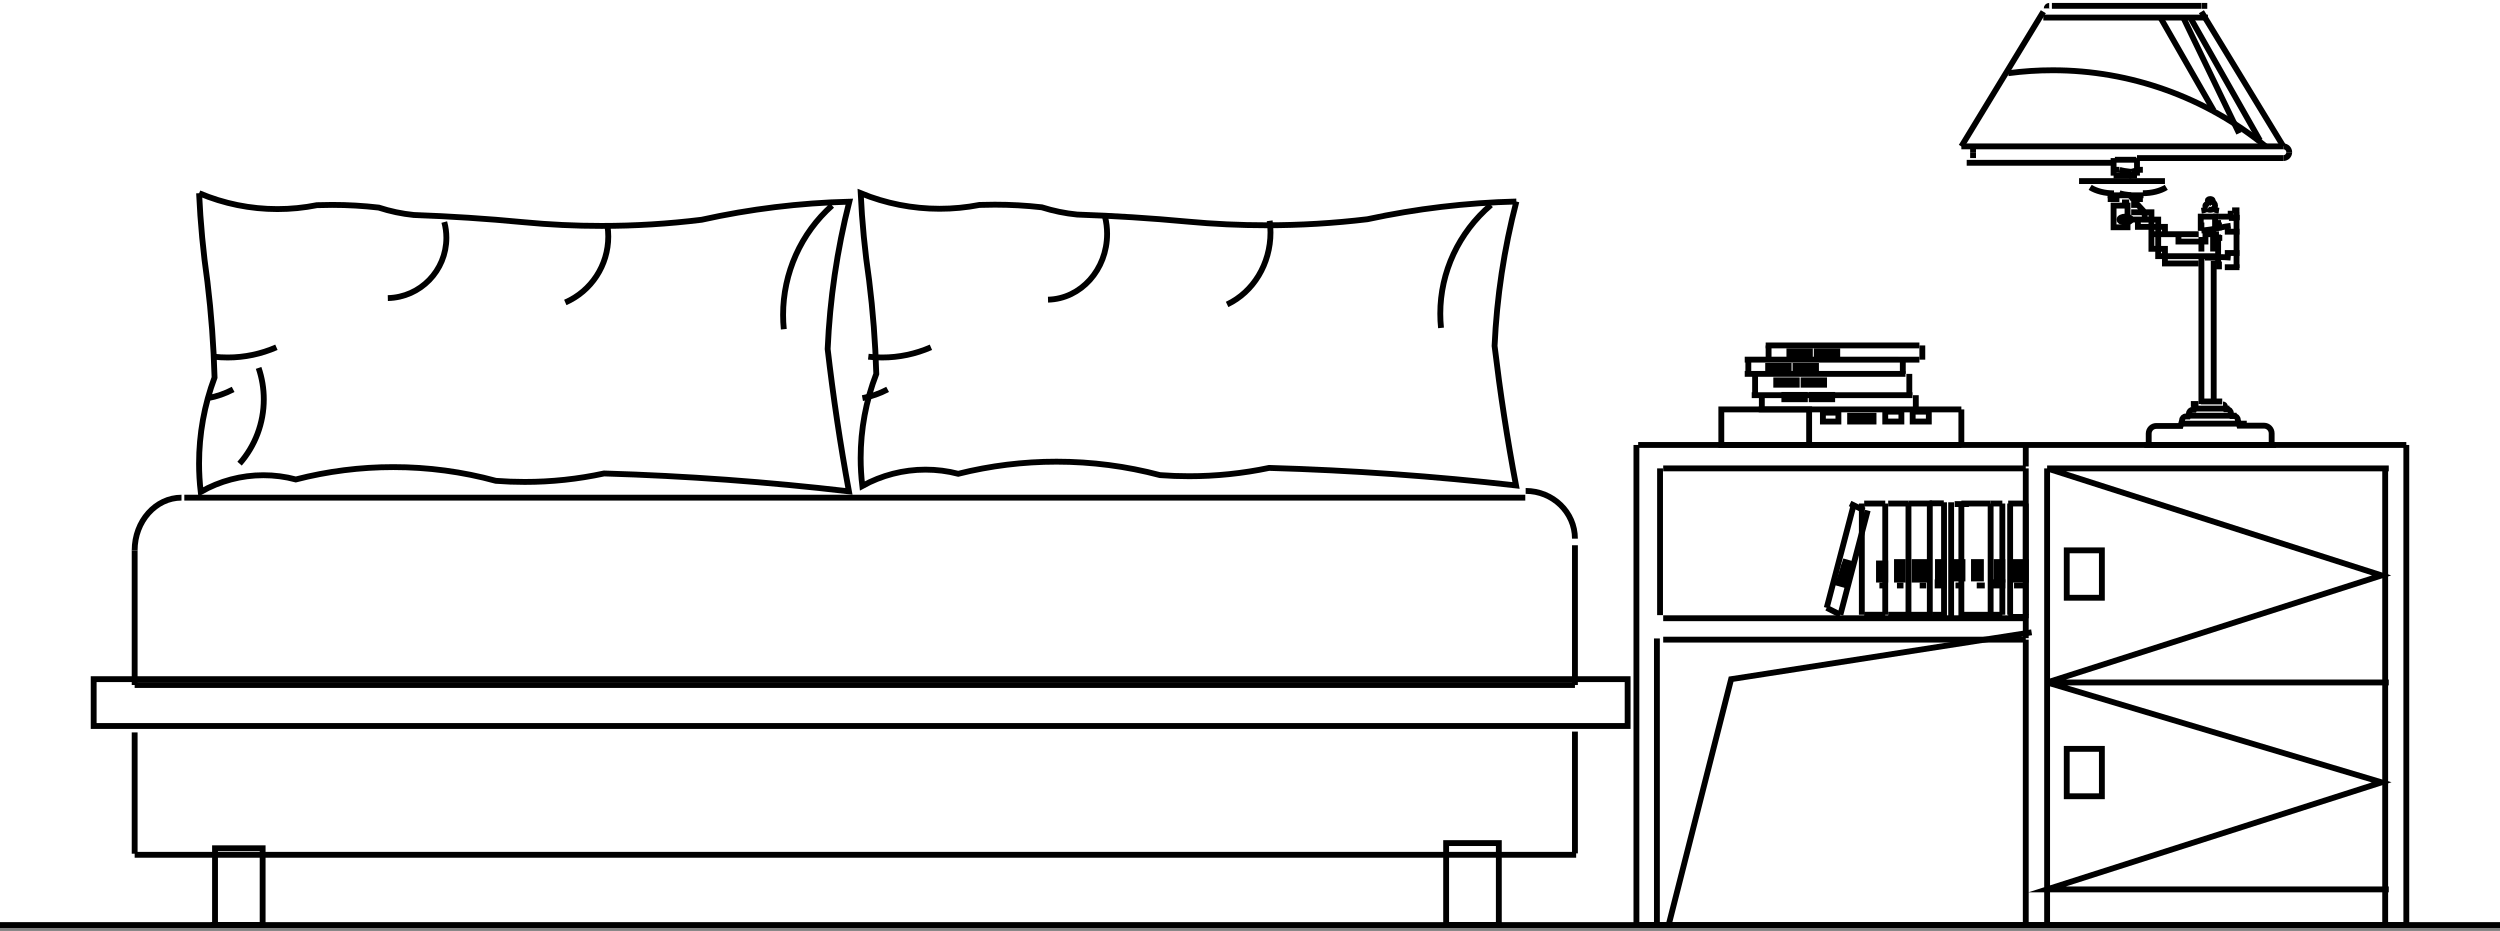 <svg width="427" height="159" viewBox="0 0 427 159" fill="none" xmlns="http://www.w3.org/2000/svg">
<rect x="0" y="0" width="427" height="159" fill="#808080" stroke="none"/>
<rect width="427" height="158" fill="white"/>
<path d="M326.647 67.498H300.389M300.389 69.928H326.647M308.742 69.928H335M335 76H308.742M325.452 63.857H299.194M299.194 67.498H325.452M324.258 61.426H298M298 63.857H324.258M327.837 59H301.579M301.579 61.43H327.837" stroke="black" stroke-miterlimit="10"/>
<path d="M320 71H316V72H320V71Z" stroke="black" stroke-miterlimit="10"/>
<path d="M300.921 67.498V69.928M299.77 63.857V67.498M298.615 61.426V63.857M302.075 59V61.43M309 76V69.928H294V76H309Z" stroke="black" stroke-miterlimit="10"/>
<path d="M305.626 60V60.744H306.923V60H305.626ZM307.832 60V60.744H309.128V60H307.832ZM312.506 60V60.744H313.802V60H312.506ZM310.3 60V60.744H311.597V60H310.3ZM302 62.482V63.226H303.297V62.482H302ZM304.205 62.482V63.226H305.502V62.482H304.205ZM308.875 62.482V63.226H310.172V62.482H308.875ZM306.67 62.482V63.226H307.967V62.482H306.67ZM303.381 64.964V65.709H304.678V64.964H303.381ZM305.586 64.964V65.709H306.883V64.964H305.586ZM310.256 64.964V65.709H311.553V64.964H310.256ZM308.051 64.964V65.709H309.348V64.964H308.051ZM304.766 67.447V68.191H306.062V67.447H304.766ZM306.971 67.447V68.191H308.267V67.447H306.971ZM311.641 67.447V68.191H312.938V67.447H311.641ZM309.436 67.447V68.191H310.733V67.447H309.436ZM314 70.48V72H311.352V70.48H314Z" stroke="black" stroke-miterlimit="10"/>
<path d="M327.22 69.93V67.5M335 69.93V76M326.112 67.5V63.859M325 63.859V61.43M328.332 61.43V59" stroke="black" stroke-miterlimit="10"/>
<path d="M350 1C349.764 1 349.573 1.195 349.573 1.436M324.757 70.315V72H322V70.315H324.757ZM329.443 70.315V72H326.686V70.315H329.443Z" stroke="black" stroke-miterlimit="10"/>
<path d="M349 2L335 25" stroke="black" stroke-miterlimit="10"/>
<path d="M337 25C337 25 337 25.446 337 26" stroke="black" stroke-miterlimit="10"/>
<path d="M337 26C337 26.554 337 27 337 27" stroke="black" stroke-miterlimit="10"/>
<path d="M390 25H335M382.499 39.572H379.997M382.499 43.214H379.997M382.499 37.141H381.248M382.499 35.926H381.248M382.499 45.641H379.997M372.497 72.358H383.746M366.246 76H388.745" stroke="black" stroke-miterlimit="10"/>
<path d="M379.689 69.077C379.871 69.077 380.016 69.224 380.016 69.407L380.174 69.9H380.375C380.738 69.9 381.03 70.194 381.03 70.56L381.203 71.053H381.562C381.925 71.053 382.216 71.347 382.216 71.713L382.484 72.703H386.691C387.413 72.703 388 73.296 388 74.024V76M387.014 25.031C376.72 16.601 363.86 12 350.597 12C348.058 12 345.519 12.171 343 12.505" stroke="black" stroke-miterlimit="10"/>
<path d="M374.096 3L386 23.998M372.904 3L382.426 22.766M378.857 40.059V45M378.857 37.587V38.823M363.382 35.119V38.823H361V35.119H363.382Z" stroke="black" stroke-miterlimit="10"/>
<path d="M364 37.5C364 37.224 363.552 37 363 37C362.448 37 362 37.224 362 37.5C362 37.776 362.448 38 363 38C363.552 38 364 37.776 364 37.5Z" stroke="black" stroke-miterlimit="10"/>
<path d="M363.661 33.359H362.438M362.438 34.574H363.661M366.108 33.359H359.996M362.442 30.929H363.665M363.665 29.714H362.442M363.665 33.355H362.442M364.888 27.284H361.223M377.112 3H349M379.558 40.641H378.335M378.335 39.43V37H375.888V39.43M373.442 71H382M374.665 69.785H380.777M379.554 68.57H375.888H378.335M369.773 30.929H363.661H355.104H356.327H362.438H369.773Z" stroke="black" stroke-miterlimit="10"/>
<path d="M376 36C376.44 35.938 376.816 35.782 377.048 35.565M377.952 35.565C378.184 35.78 378.56 35.938 379 36M377.256 34.728C376.903 34.788 376.667 34.968 376.667 35.172C376.667 35.331 376.812 35.478 377.053 35.565M377.594 34.452C377.783 34.427 377.918 34.336 377.918 34.228C377.918 34.102 377.734 34 377.507 34C377.28 34 377.097 34.102 377.097 34.228C377.097 34.333 377.227 34.425 377.411 34.452M377.261 34.728C377.367 34.68 377.425 34.605 377.425 34.53C377.425 34.503 377.42 34.478 377.406 34.452M377.609 34.452C377.594 34.476 377.589 34.503 377.589 34.53C377.589 34.608 377.652 34.68 377.758 34.728" stroke="black" stroke-miterlimit="10"/>
<path d="M378 39.241V42.959M376 38V39.241M376 44.2V69M376 40.482V42.963" stroke="black" stroke-miterlimit="10"/>
<path d="M376 39.374C377.013 39.298 378.015 39.148 378.999 38.923C379.66 38.768 380.325 38.647 381 38.568M381 44C380.335 43.941 379.669 43.908 378.999 43.904M377.051 35.729C377.186 35.804 377.34 35.841 377.5 35.841C377.659 35.841 377.818 35.8 377.948 35.729C378.189 35.595 378.334 35.365 378.334 35.119C378.334 34.802 378.093 34.522 377.745 34.43C377.668 34.409 377.581 34.397 377.5 34.397C377.418 34.397 377.336 34.409 377.254 34.43M377.398 34C377.432 34.008 377.466 34.008 377.5 34.008C377.533 34.008 377.567 34.008 377.601 34M377.586 34C377.586 34 377.591 34 377.596 34" stroke="black" stroke-miterlimit="10"/>
<path d="M379 39.334V38M379 44.666V46" stroke="black" stroke-miterlimit="10"/>
<path d="M379 44.055C378.358 44.02 377.717 44 377.071 44C376.908 44 376.745 44 376.577 44M375.197 69.185C375.018 69.185 374.874 69.33 374.874 69.51L374.719 69.995H374.52C374.163 69.995 373.875 70.285 373.875 70.645L373.704 71.13H373.35C372.992 71.13 372.704 71.42 372.704 71.78L372.44 72.755H368.291C367.579 72.755 367 73.338 367 74.055V76" stroke="black" stroke-miterlimit="10"/>
<path d="M375.5 69H374.199M369 3L378.102 18.887M380.699 37.221H382V39.667V45.778M378.102 44.555V69" stroke="black" stroke-miterlimit="10"/>
<path d="M381 36V37H379" stroke="black" stroke-miterlimit="10"/>
<path d="M379 37H378" stroke="black" stroke-miterlimit="10"/>
<path d="M364 37.494H365.154V38.745H367.462V39.996V41.247V42.498H368.615V43.749H369.769V45H375.535M364.004 35H365.158L366.311 36.251H367.465V37.502M367.465 37.502H368.619V38.753H369.773V40.004H375.538M367.465 37.502H364.007M367.465 37.502V38.753V40.004H368.619V41.255V42.506H369.773V43.757H378.996M364.007 36.255H366.315V37.506H367.469V38.757H368.623V40.008H372.081V41.259H376.692V40.008H379" stroke="black" stroke-miterlimit="10"/>
<path d="M364.013 29.351C364.443 29.263 364.785 29.141 365 29M364 29.351C364 29.393 364 29.435 364 29.481C364 29.657 364.051 29.828 364.165 30" stroke="black" stroke-miterlimit="10"/>
<path d="M362 29C362.43 29.142 363.114 29.264 363.975 29.352M363.671 30C363.899 29.828 364 29.655 364 29.479C364 29.437 364 29.395 364 29.349" stroke="black" stroke-miterlimit="10"/>
<path d="M364 30H362.5H361" stroke="black" stroke-miterlimit="10"/>
<path d="M361 29C361.172 29 361.534 29 361.931 29C361.954 29 361.977 29 362 29" stroke="black" stroke-miterlimit="10"/>
<path d="M361 30V27M363.667 30H365" stroke="black" stroke-miterlimit="10"/>
<path d="M365 29C365 29 365.046 29 365.069 29C365.471 29 365.833 29 366 29" stroke="black" stroke-miterlimit="10"/>
<path d="M365 30V27" stroke="black" stroke-miterlimit="10"/>
<path d="M366 33H366.009C367.518 33 368.962 32.64 370 32" stroke="black" stroke-miterlimit="10"/>
<path d="M366 34H364" stroke="black" stroke-miterlimit="10"/>
<path d="M364.657 33.561C364.806 33.502 364.925 33.419 365 33.324M364.652 33.561C364.652 33.59 364.652 33.618 364.652 33.649C364.652 33.768 364.67 33.884 364.71 34M357 32C358.056 32.653 359.526 33.025 361.062 33.025H361.07" stroke="black" stroke-miterlimit="10"/>
<path d="M360 34H362" stroke="black" stroke-miterlimit="10"/>
<path d="M362 33C362.43 33.142 363.114 33.264 363.975 33.352M363.671 34C363.899 33.828 364 33.655 364 33.479C364 33.437 364 33.395 364 33.349" stroke="black" stroke-miterlimit="10"/>
<path d="M365 27H390" stroke="black" stroke-miterlimit="10"/>
<path d="M390 27C390.554 27 391 26.554 391 26" stroke="black" stroke-miterlimit="10"/>
<path d="M391 26C391 25.446 390.554 25 390 25" stroke="black" stroke-miterlimit="10"/>
<path d="M390 25L376 2" stroke="black" stroke-miterlimit="10"/>
<path d="M377 1C377 1 376.554 1 376 1" stroke="black" stroke-miterlimit="10"/>
<path d="M375.936 1H350.464M335.912 27.805H361.383M382 36.337V37.556M23 146H269.208" stroke="black" stroke-miterlimit="10"/>
<path d="M258.992 34.418C250.434 34.628 241.915 35.643 233.554 37.445C227.835 38.131 222.077 38.476 216.314 38.476C211.81 38.476 207.309 38.267 202.828 37.848C196.559 37.263 190.275 36.864 183.983 36.647C181.926 36.445 179.901 36.027 177.936 35.407C175.27 35.108 172.588 34.957 169.907 34.957C169.033 34.957 168.159 34.973 167.285 35.004C165.046 35.438 162.772 35.658 160.49 35.658C155.859 35.658 151.275 34.755 147.004 33C147.237 37.961 147.72 42.909 148.44 47.827C149.104 53.148 149.515 58.496 149.67 63.856C147.902 68.456 147 73.331 147 78.245C147 79.834 147.095 81.423 147.285 83C150.579 81.175 154.297 80.214 158.082 80.214C159.964 80.214 161.843 80.45 163.666 80.923C169.152 79.551 174.787 78.853 180.451 78.853C186.419 78.853 192.363 79.625 198.126 81.151C199.779 81.275 201.436 81.338 203.097 81.338C207.693 81.338 212.272 80.861 216.765 79.919C230.861 80.326 244.932 81.326 258.937 82.915C257.442 75.013 256.224 67.064 255.274 59.081C255.65 50.757 256.896 42.491 259 34.418" stroke="black" stroke-miterlimit="10"/>
<path d="M260.519 85H31.481M269 117H23" stroke="black" stroke-miterlimit="10"/>
<path d="M278 116H16V124H278V116Z" stroke="black" stroke-miterlimit="10"/>
<path d="M36 158H44" stroke="black" stroke-miterlimit="10"/>
<path d="M147.302 68.002C148.804 67.725 150.255 67.223 151.608 66.508M142.117 35.103C136.799 39.832 133.752 46.636 133.752 53.781C133.752 54.599 133.791 55.417 133.874 56.232M148.309 60.925C149.094 61.016 149.882 61.059 150.67 61.059C153.537 61.059 156.372 60.466 159 59.316M34.004 33C34.235 38.061 34.71 43.11 35.428 48.127C36.086 53.555 36.494 59.011 36.647 64.479C34.894 69.172 34 74.146 34 79.159C34 80.78 34.094 82.401 34.282 84.011C37.549 82.148 41.236 81.168 44.989 81.168C46.855 81.168 48.718 81.409 50.526 81.891C55.965 80.492 61.554 79.78 67.17 79.78C73.088 79.78 78.982 80.567 84.696 82.125C86.335 82.251 87.982 82.314 89.625 82.314C94.182 82.314 98.724 81.828 103.179 80.867C117.156 81.282 131.109 82.303 144.996 83.924C143.513 75.862 142.305 67.753 141.364 59.608C141.737 51.116 142.972 42.683 145.058 34.447C136.572 34.661 128.125 35.696 119.834 37.535C114.163 38.235 108.453 38.587 102.739 38.587C98.273 38.587 93.81 38.373 89.366 37.946C83.151 37.349 76.919 36.942 70.68 36.72C68.64 36.515 66.632 36.088 64.683 35.455C62.04 35.151 59.381 34.997 56.722 34.997C55.856 34.997 54.989 35.012 54.122 35.044C51.903 35.487 49.648 35.712 47.385 35.712C42.792 35.712 38.247 34.791 34.012 33M96.551 51.661C101.006 49.72 103.892 45.296 103.892 40.405C103.892 39.796 103.845 39.184 103.755 38.579M66.24 50.914C71.797 50.792 76.24 46.217 76.24 40.619C76.24 39.709 76.123 38.804 75.884 37.926M40.918 79.191C43.585 76.162 45.055 72.256 45.055 68.208C45.055 66.381 44.757 64.566 44.169 62.839M36.522 60.925C37.306 61.016 38.094 61.059 38.883 61.059C41.749 61.059 44.585 60.466 47.212 59.316M35.514 68.002C37.016 67.725 38.467 67.223 39.82 66.508M36.726 158H44.859V144.886H36.726V158Z" stroke="black" stroke-miterlimit="10"/>
<path d="M23 94V117" stroke="black" stroke-miterlimit="10"/>
<path d="M31 85C26.586 85 23 89.03 23 94" stroke="black" stroke-miterlimit="10"/>
<path d="M23 125.096V145.812M280.428 158H346M333.857 105.595H336.287M336.287 86.094H333.857M346 105.595H284.073M346 109.25H284.073M346 80H284.073" stroke="black" stroke-miterlimit="10"/>
<path d="M347 108L295.678 116.003L285 158" stroke="black" stroke-miterlimit="10"/>
<path d="M411 76H279.799M247 158H255.506M332.041 105.373V85.79M333.257 85.79V105.373M325.967 85.79V105.373M329.61 105.373V85.79" stroke="black" stroke-miterlimit="10"/>
<path d="M324 100V100H325.116V100H324ZM327.884 100V100H329V100H327.884Z" stroke="black" stroke-miterlimit="10"/>
<path d="M326 105H330" stroke="black" stroke-miterlimit="10"/>
<path d="M324 98.407V99H325V98.407H324ZM324 96V96.593H325V96H324ZM324 97.28V97.873H325V97.28H324Z" stroke="black" stroke-miterlimit="10"/>
<path d="M330 86H326" stroke="black" stroke-miterlimit="10"/>
<path d="M327 97.28V97.873H329V97.28H327ZM327 96V96.593H329V96H327ZM327 98.407V99H329V98.407H327Z" stroke="black" stroke-miterlimit="10"/>
<path d="M322 86V105M318 86V105" stroke="black" stroke-miterlimit="10"/>
<path d="M321 100H322V100H321V100Z" stroke="black" stroke-miterlimit="10"/>
<path d="M318.402 105H322M318.402 87.188L316 86M322 86H318.402" stroke="black" stroke-miterlimit="10"/>
<path d="M320.927 98.454V99H322V98.454H320.927ZM320.927 96.24V96.786H322V96.24H320.927ZM320.927 97.418V97.963H322V97.418H320.927ZM315.169 96L315 96.52L316.027 96.811L316.196 96.291L315.169 96Z" stroke="black" stroke-miterlimit="10"/>
<path d="M322.501 105H326M326 86H322.501M312 103.812L314.335 105M316.67 86L312.004 103.812M314.339 105L319.006 87.188" stroke="black" stroke-miterlimit="10"/>
<path d="M314.165 99.083L314 99.595L315.007 99.88L315.173 99.369L314.165 99.083ZM314.838 97L314.673 97.511L315.68 97.797L315.845 97.285L314.838 97ZM314.522 97.98L314.357 98.491L315.364 98.777L315.53 98.266L314.522 97.98ZM330.948 99.464V100H332V99.464H330.948Z" stroke="black" stroke-miterlimit="10"/>
<path d="M330 105H332" stroke="black" stroke-miterlimit="10"/>
<path d="M331 97.28V97.873H332V97.28H331ZM331 96V96.593H332V96H331ZM331 98.407V99H332V98.407H331Z" stroke="black" stroke-miterlimit="10"/>
<path d="M332 85.968H329.575M269 117V93.129M283.536 80V105.065" stroke="black" stroke-miterlimit="10"/>
<path d="M254.655 35C249.153 39.702 246 46.468 246 53.572C246 54.385 246.041 55.199 246.126 56.009M269 92C269 87.503 265.23 83.85 260.584 83.85" stroke="black" stroke-miterlimit="10"/>
<path d="M280 158H283" stroke="black" stroke-miterlimit="10"/>
<path d="M256 144H247V158H256V144Z" stroke="black" stroke-miterlimit="10"/>
<path d="M279.501 76V157.996M269 145.757V124.954M283 109.046V158" stroke="black" stroke-miterlimit="10"/>
<path d="M209.591 52C214.087 49.88 217 45.048 217 39.707C217 39.042 216.953 38.373 216.861 37.712M179 51.184C184.608 51.05 189.093 46.054 189.093 39.94C189.093 38.947 188.974 37.959 188.733 37" stroke="black" stroke-miterlimit="10"/>
<path d="M346 158H411V76M407.39 158V79.67M346 79.67V76" stroke="black" stroke-miterlimit="10"/>
<path d="M353 102.095H359V94H353V102.095ZM353 127.905H359V136H353V127.905Z" stroke="black" stroke-miterlimit="10"/>
<path d="M342 105V86M343.333 86V105M346 105V86" stroke="black" stroke-miterlimit="10"/>
<path d="M344 100H346V100H344V100Z" stroke="black" stroke-miterlimit="10"/>
<path d="M343 105.37H346V109M346 86H343" stroke="black" stroke-miterlimit="10"/>
<path d="M344 96V96.592H346V96H344ZM344 97.278V97.87H346V97.278H344ZM344 98.408V99H346V98.408H344Z" stroke="black" stroke-miterlimit="10"/>
<path d="M335 86V105H340V86" stroke="black" stroke-miterlimit="10"/>
<path d="M334 100V100H335.374V100H334ZM337.626 100V100H339V100H337.626Z" stroke="black" stroke-miterlimit="10"/>
<path d="M340 86H335" stroke="black" stroke-miterlimit="10"/>
<path d="M337.15 97.195V97.749H338.343V97.195H337.15ZM337.15 96V96.554H338.343V96H337.15ZM337.15 98.248V98.802H338.343V98.248H337.15ZM334 96V96.554H335.193V96H334ZM334 97.195V97.749H335.193V97.195H334ZM334 98.251V98.805H335.193V98.251H334ZM340.807 99.446V100H342V99.446H340.807Z" stroke="black" stroke-miterlimit="10"/>
<path d="M340 105H342M342 86H340" stroke="black" stroke-miterlimit="10"/>
<path d="M341 97.28V97.873H342V97.28H341ZM341 96V96.593H342V96H341ZM341 98.407V99H342V98.407H341Z" stroke="black" stroke-miterlimit="10"/>
<path d="M346 105.595V80M349.646 158V80M349.646 80L406.783 98.281L349.646 116.563M349.646 80H408M346 158V109.25M408 151.906H349.646L406.783 133.625L349.646 116.563M349.646 116.563H408" stroke="black" stroke-miterlimit="10"/>
<path d="M0 158H427" stroke="black" stroke-miterlimit="10"/>
</svg>
